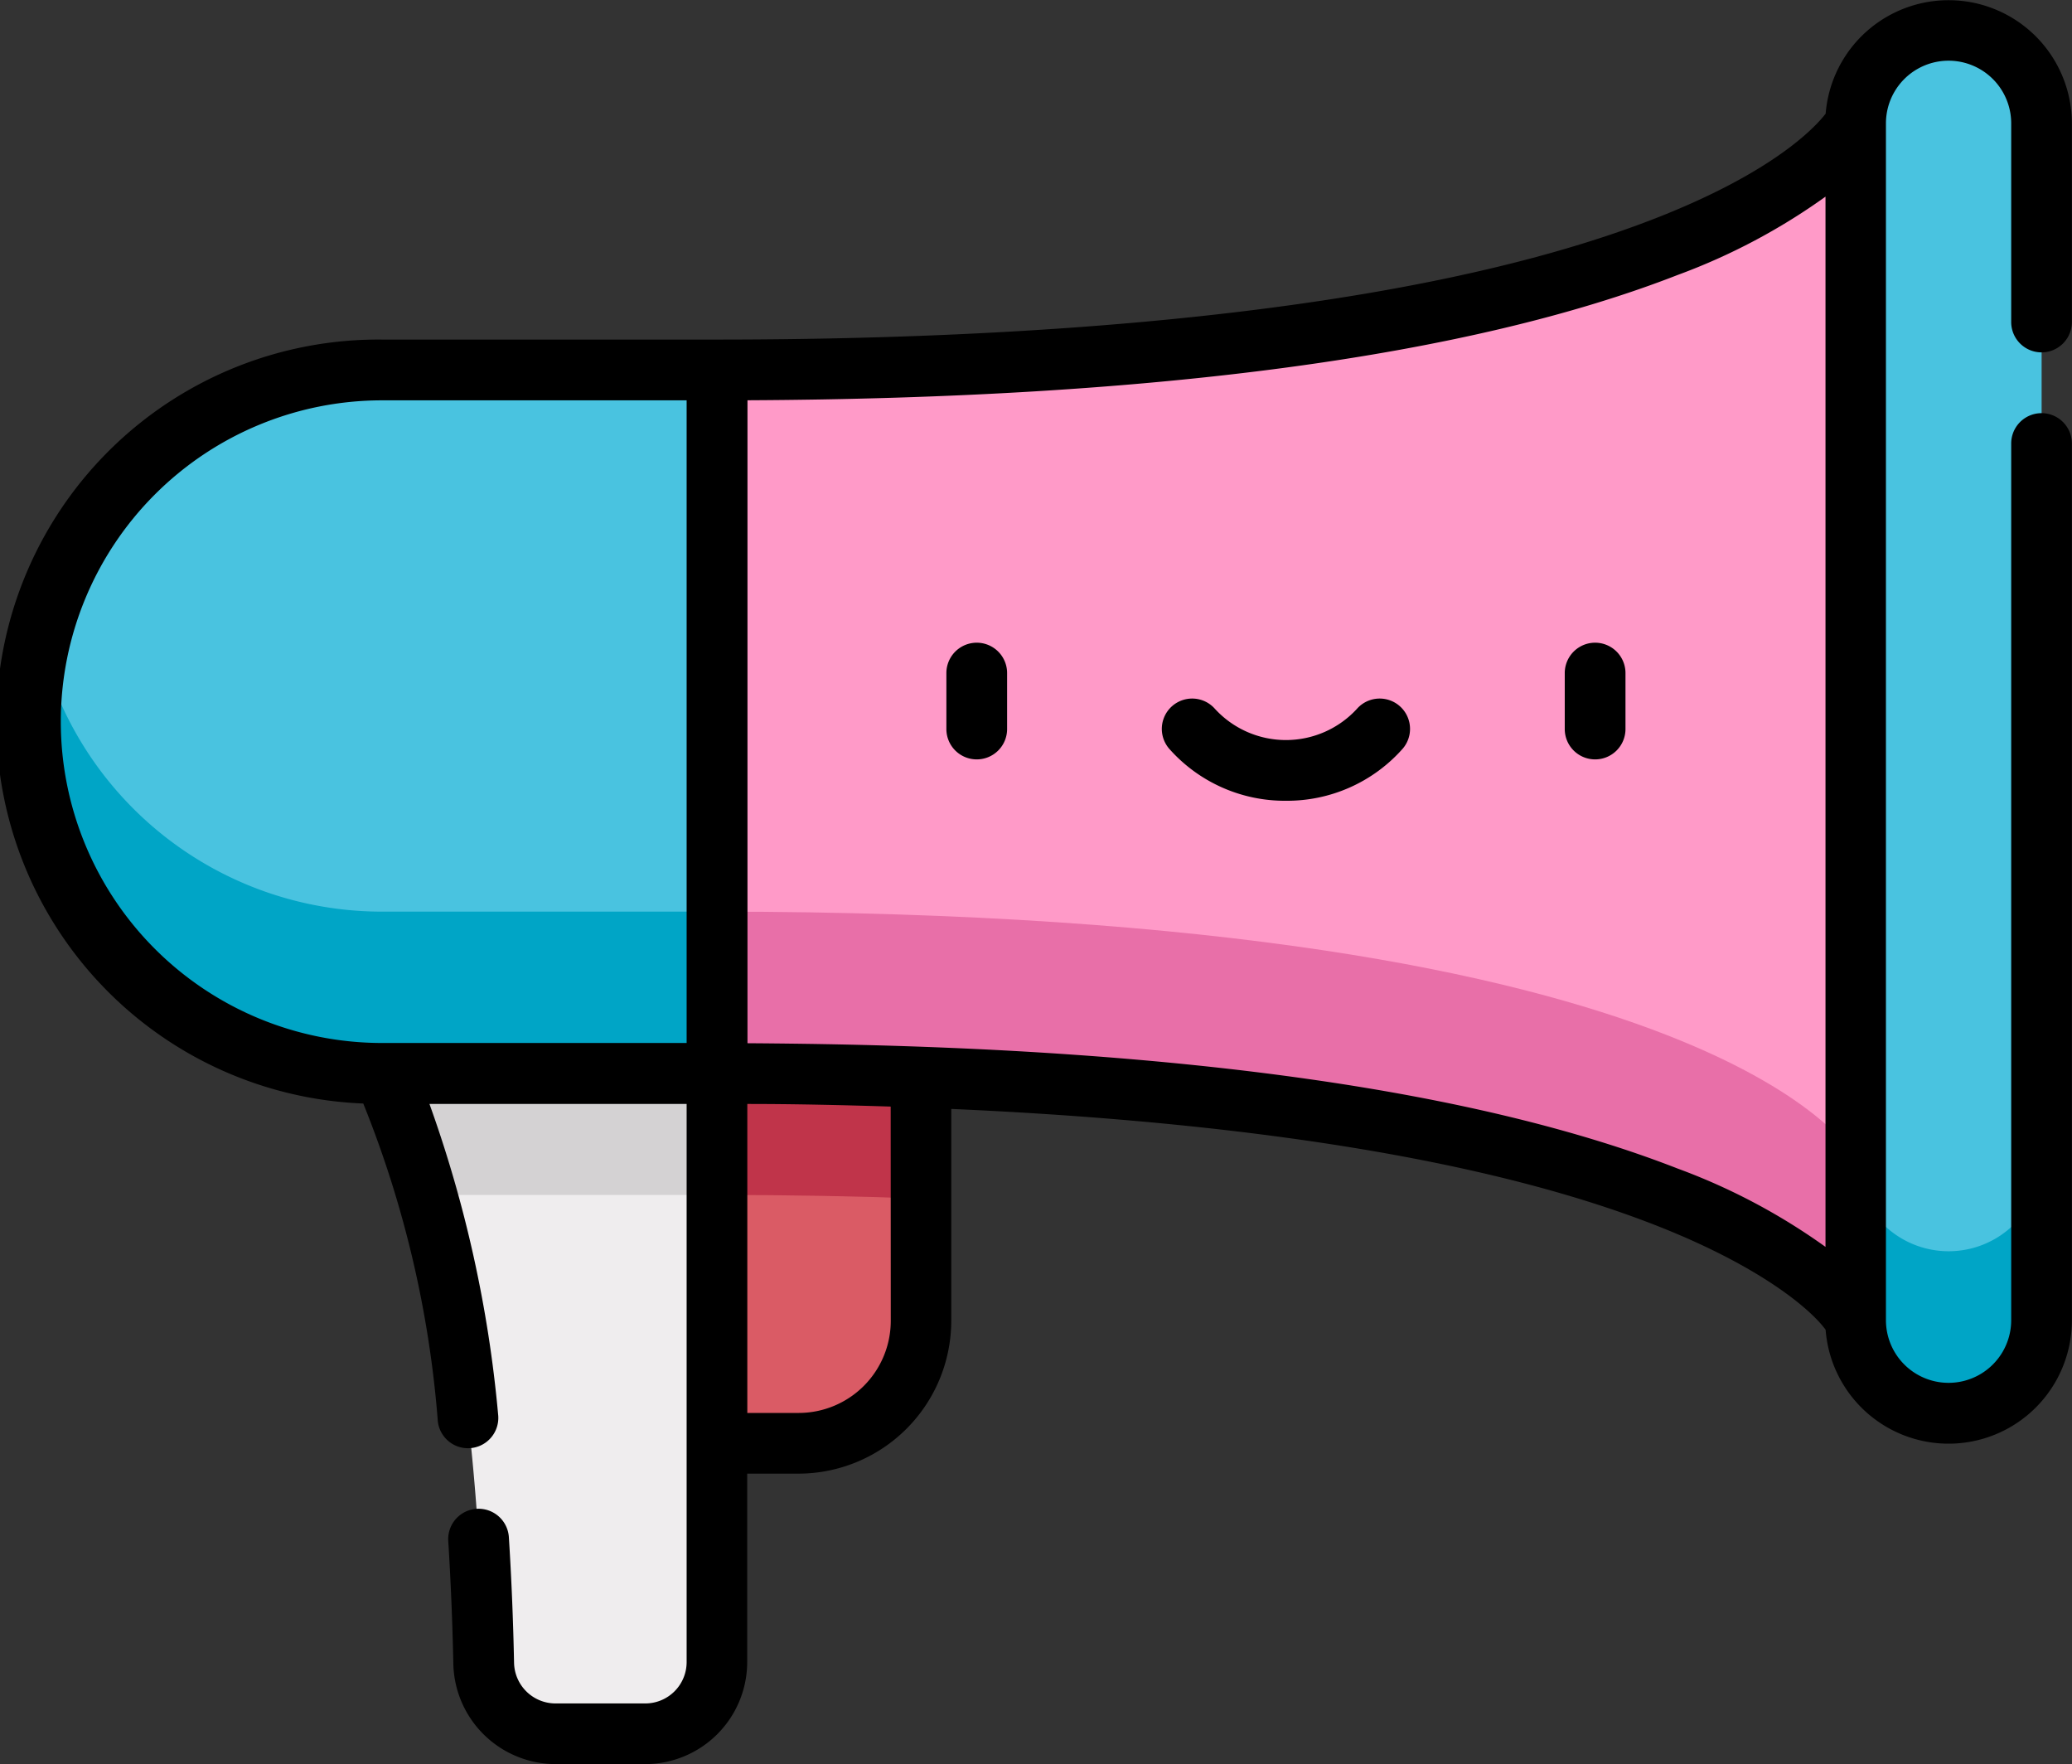 <svg xmlns="http://www.w3.org/2000/svg" viewBox="1376 1806.151 52.241 44.47"><rect x="1376" y="1806.151" width="52.241" height="44.47" fill="#333333" stroke="none"/><defs><style>
      .cls-1 {
        fill: #da5b65;
      }

      .cls-2 {
        fill: #c0344a;
      }

      .cls-3 {
        fill: #efedee;
      }

      .cls-4 {
        fill: #ff9ac8;
      }

      .cls-5 {
        fill: #e86fa8;
      }

      .cls-6 {
        fill: #49c3e0;
      }

      .cls-7 {
        fill: #00a5c6;
      }

      .cls-8 {
        fill: #d4d2d3;
      }
    </style></defs><g id="speaker" transform="translate(1376 1806.151)"><path id="Path_85" data-name="Path 85" class="cls-1" d="M140.009,276.336,135.787,283l4.222,5.407h2.058a3.087,3.087,0,0,0,3.087-3.087v-8.986Z" transform="translate(-121.932 -252.026)"></path><path id="Path_86" data-name="Path 86" class="cls-2" d="M150.308,280.663l1.451,1.486h1.29c1.838,0,3.55.033,5.146.093v-5.906h-5.146Z" transform="translate(-134.972 -252.027)"></path><path id="Path_87" data-name="Path 87" class="cls-3" d="M97.845,276.336l-3.438,2.752s2.334,3.766,2.564,14.876a1.806,1.806,0,0,0,1.806,1.766h2.267a1.807,1.807,0,0,0,1.807-1.807V279.088Z" transform="translate(-84.774 -252.026)"></path><path id="Path_88" data-name="Path 88" class="cls-4" d="M129.7,68.558s-3.148,6.217-28.711,6.217l-8.656,8.867,8.656,8.867c25.563,0,28.711,6.217,28.711,6.217l2.344-15.085Z" transform="translate(-82.912 -65.448)"></path><path id="Path_89" data-name="Path 89" class="cls-5" d="M129.7,209.444s-3.148-6.217-28.711-6.217L94.325,196.4l-1.992,2.041,8.656,8.867c25.563,0,28.711,6.217,28.711,6.217l2.344-15.085-.317-2.041Z" transform="translate(-82.912 -180.246)"></path><path id="Path_90" data-name="Path 90" class="cls-6" d="M460.894,45.583a2.344,2.344,0,0,0-2.344,2.344V78.1a2.344,2.344,0,1,0,4.688,0V47.927A2.344,2.344,0,0,0,460.894,45.583Z" transform="translate(-411.763 -44.818)"></path><path id="Path_91" data-name="Path 91" class="cls-7" d="M460.894,326.586a2.344,2.344,0,0,1-2.344-2.344v4.081a2.344,2.344,0,0,0,4.688,0v-4.081A2.344,2.344,0,0,1,460.894,326.586Z" transform="translate(-411.763 -295.044)"></path><path id="Path_92" data-name="Path 92" class="cls-8" d="M94.407,279.089a12.785,12.785,0,0,1,1.139,3.061h7.3v-3.061l-5.006-2.752Z" transform="translate(-84.774 -252.027)"></path><path id="Path_93" data-name="Path 93" class="cls-6" d="M16.367,129.493A8.867,8.867,0,0,0,7.5,138.36h0a8.867,8.867,0,0,0,8.867,8.867h8.444V129.493Z" transform="translate(-6.735 -120.166)"></path><path id="Path_94" data-name="Path 94" class="cls-7" d="M7.736,196.4a8.889,8.889,0,0,0-.236,2.041h0a8.867,8.867,0,0,0,8.867,8.867h8.444v-4.081H16.367A8.87,8.87,0,0,1,7.736,196.4Z" transform="translate(-6.735 -180.246)"></path><path id="Path_95" data-name="Path 95" d="M234.626,199.818a.765.765,0,0,0,.765-.765v-1.411a.765.765,0,1,0-1.531,0v1.411A.765.765,0,0,0,234.626,199.818Z" transform="translate(-209.999 -180.675)"></path><path id="Path_96" data-name="Path 96" d="M387.434,199.818a.765.765,0,0,0,.765-.765v-1.411a.765.765,0,1,0-1.531,0v1.411A.765.765,0,0,0,387.434,199.818Z" transform="translate(-347.216 -180.675)"></path><path id="Path_97" data-name="Path 97" d="M290.225,213.249a3.892,3.892,0,0,0,2.94-1.308.765.765,0,1,0-1.152-1.007,2.43,2.43,0,0,1-3.576,0,.765.765,0,1,0-1.152,1.007A3.892,3.892,0,0,0,290.225,213.249Z" transform="translate(-257.803 -193.063)"></path><path id="Path_98" data-name="Path 98" d="M9.159,65.9a26.989,26.989,0,0,1,1.88,8.012.765.765,0,1,0,1.52-.175,31.484,31.484,0,0,0-1.731-7.826h6.484v14.07a1.043,1.043,0,0,1-1.042,1.042H14A1.046,1.046,0,0,1,12.961,80c-.022-1.082-.066-2.148-.131-3.169a.765.765,0,0,0-1.528.1c.063,1,.106,2.044.128,3.1A2.584,2.584,0,0,0,14,82.552h2.267a2.575,2.575,0,0,0,2.572-2.572V75.23h1.293a3.857,3.857,0,0,0,3.852-3.852V66.036c5.969.264,12.58,1,17.393,2.793,2.865,1.065,4.239,2.213,4.652,2.773a3.109,3.109,0,0,0,6.209-.24v-22.1a.765.765,0,1,0-1.53,0v22.1a1.579,1.579,0,1,1-3.158,0V41.191a1.579,1.579,0,1,1,3.158,0V46.2a.765.765,0,0,0,1.53,0v-5.01a3.109,3.109,0,0,0-6.208-.243c-.261.339-1.307,1.474-4.293,2.639-6.472,2.526-16.44,3.056-23.663,3.056H9.633A9.633,9.633,0,0,0,9.159,65.9Zm13.3,5.48A2.324,2.324,0,0,1,20.135,73.7H18.842V65.911c1.205,0,2.411.028,3.615.066ZM42.3,45.013a15.641,15.641,0,0,0,3.726-1.974V69.514A15.642,15.642,0,0,0,42.3,67.54c-5-1.951-12.4-3.006-22.01-3.145q-.722-.01-1.444-.015V48.172C29.163,48.123,37.051,47.06,42.3,45.013ZM9.633,48.174h7.679v16.2H9.633a8.1,8.1,0,0,1,0-16.2Z" transform="translate(0 -38.082)"></path></g></svg>